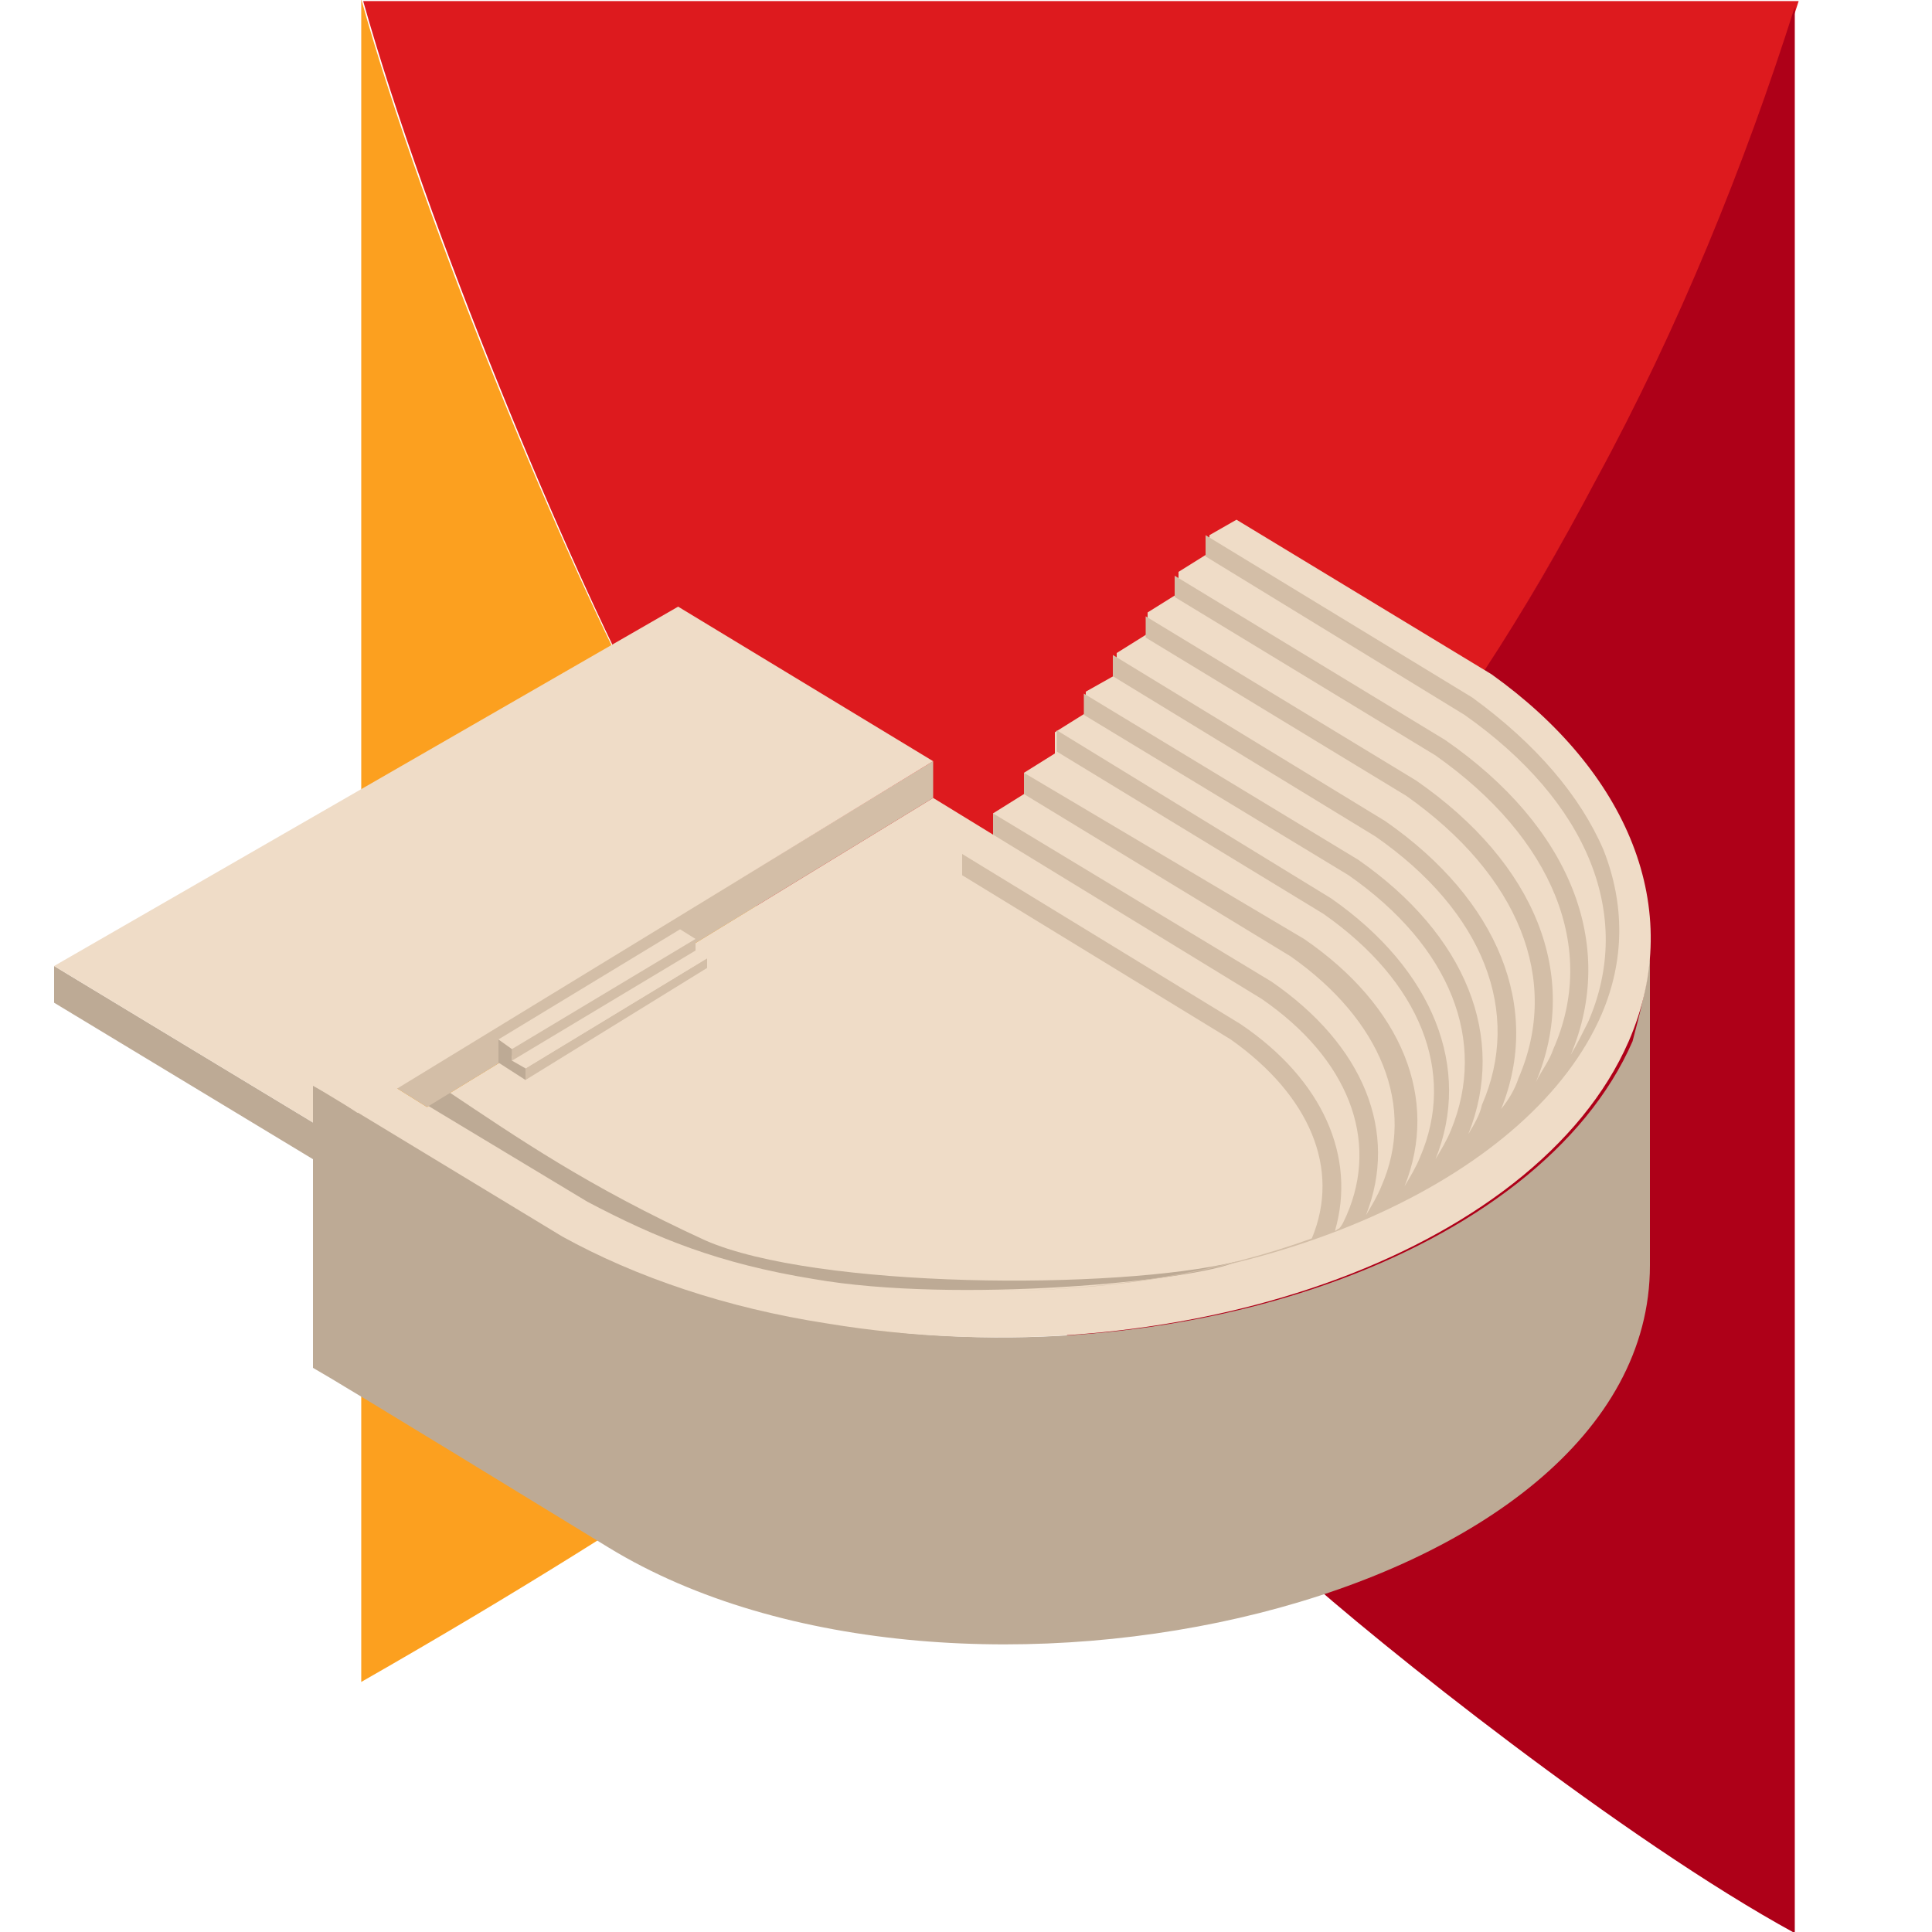<svg xmlns="http://www.w3.org/2000/svg" xmlns:xlink="http://www.w3.org/1999/xlink" id="Layer_1" x="0px" y="0px" viewBox="0 0 100 100" style="enable-background:new 0 0 100 100;" xml:space="preserve"><style type="text/css">	.st0{fill:#DD1A1E;}	.st1{fill:#FCA01F;}	.st2{fill:#AE0018;}	.st3{fill:#BDAA95;}	.st4{fill:#EFDCC7;}	.st5{fill:#D3BEA7;}</style><g id="Raggruppa_136_00000151534139693843356520000008012124060032119438_" transform="translate(-2746.802 19212.057)">	<path id="Tracciato_70_00000110432037504639316710000013512045889619064212_" class="st0" d="M2823.7-19177.3  c2-3.2,3.9-6.5,5.8-9.9c4.2-7.9,7.7-16.3,10.4-24.8h-74.3c3.3,11.7,10.6,29.2,14.7,36.9c4.1,7.7,8.7,15.2,11.6,19.1  c2.9,3.9,4.7,6,7.1,9C2808.5-19155.7,2816.7-19166.2,2823.7-19177.3"></path>	<path id="Tracciato_71_00000138574352496144038960000008706603336555413920_" class="st1" d="M2780.2-19175.2  c-4.1-7.7-11.4-25.1-14.7-36.9v87.1c16.1-9.2,26.7-16.8,33.4-22.5c-2.4-3-4.2-5-7.1-9  C2788.9-19160.2,2784.3-19167.5,2780.2-19175.2"></path>	<path id="Tracciato_72_00000065769022401569101890000002035458664432645819_" class="st2" d="M2829.4-19187.2  c-1.8,3.4-3.7,6.7-5.8,9.9c-7,11.1-15.2,21.6-25.2,30.2c2.4,3,11.1,12.3,15.4,16.2c4.3,3.9,17.1,14.1,25.9,18.9v-99.7  C2837.1-19203.5,2833.7-19195.1,2829.4-19187.2"></path></g><g>	<path class="st3" d="M31.5,80.1c-12.9-7.9-14.6-8.9-15.3-9.3V56l2.5,1.5l9.7,5.9l0.9,0.6c3.8,2.1,8.4,3.6,13.7,4.5  c18.1,3,36.7-3.6,41.5-14.6c0.4-1.5,0.8-3.1,0.9-4.5c0,0,0,13,0,16.1C85.4,83,49.5,91.1,31.5,80.1z"></path>	<path class="st4" d="M84.3,53.9c-4.8,11-23.4,17.6-41.5,14.6c-5.2-0.8-9.9-2.4-13.7-4.5l-13.2-8l2.2-1.2l4,2.5l26.2-16l3.1,1.9  v-1.1l1.6-1V40l1.6-1v-1.1l1.6-1v-1.1l1.6-0.9v-1.1l1.6-1v-1.1l1.6-1v-1.1l1.6-1v-0.9l1.4-0.8l13.2,8C84.2,39.9,87.3,47,84.3,53.9z  "></path>	<path class="st3" d="M64,65.3c-2.1,1-14.5,2.2-21.9,0.9c-4.9-0.8-8.1-2.1-11.7-4l-8.3-5l1.1-0.7c3.6,2.4,7.2,4.9,13.3,7.7  C42.2,66.7,57.7,66.8,64,65.3z"></path>	<path class="st5" d="M82.9,52.5c1.2-2.8,1.2-5.7,0.1-8.5c-1.2-2.8-3.5-5.5-6.8-7.9l-13.8-8.4v1.1L75.8,37  c6.4,4.5,8.8,10.4,6.4,15.9c-0.3,0.6-0.6,1.2-0.9,1.7c2.4-5.7,0-11.8-6.5-16.3l-14-8.5v1.1l13.5,8.2c6.1,4.3,8.4,10,6.1,15.2  c-0.2,0.6-0.6,1.1-0.9,1.7c2.3-5.5,0-11.3-6.2-15.6l-14-8.5V33l13.5,8.2c5.8,4.1,8,9.5,5.8,14.6c-0.2,0.6-0.5,1.1-0.9,1.6  c2.1-5.2-0.1-10.8-6-14.9l-14.1-8.6V35l13.6,8.3c5.6,3.9,7.6,9.1,5.5,13.9c-0.1,0.5-0.4,1-0.7,1.5c2-5-0.1-10.3-5.7-14.2l-14.2-8.6  V37l13.7,8.3c5.3,3.7,7.2,8.6,5.3,13.2c-0.2,0.5-0.5,1-0.8,1.5c1.9-4.7-0.1-9.8-5.4-13.5l-14.2-8.7v1.1l13.8,8.4  c5,3.5,6.9,8.2,5,12.6c-0.2,0.5-0.5,1-0.8,1.5c1.8-4.5-0.1-9.3-5.2-12.8L53,40v1.1l13.8,8.4c4.7,3.3,6.5,7.8,4.7,11.9  c-0.2,0.5-0.5,1-0.8,1.5c1.7-4.3-0.1-8.8-4.9-12.1l-14.4-8.7v1.1l13.9,8.5c4.5,3.1,6.1,7.3,4.4,11.2c-0.1,0.2-0.2,0.5-0.4,0.7  c-0.1,0-0.1,0.1-0.2,0.1c1.1-3.8-0.6-7.8-4.9-10.7l-14.4-8.8v1.1l13.9,8.5c4.1,2.9,5.7,6.7,4.2,10.3c-4.7,1.7-10.3,2.7-16.2,2.7  h0.1C66.4,66.8,79.3,60.8,82.9,52.5z"></path>	<polygon class="st3" points="16.2,58.1 16.2,60 2.8,51.9 2.8,50  "></polygon>	<polygon class="st5" points="48.3,39.4 48.3,41.3 22.1,57.3 20.5,56.3  "></polygon>	<polygon class="st4" points="48.3,39.4 18.5,57.6 17.3,56.8 16.2,56.2 16.2,58.1 2.8,50 35.1,31.4  "></polygon>	<polygon id="Cube_face_-_right_00000121981749669190390650000011290804417994882189_" class="st5" points="36.6,50.1 27.2,55.9   27.2,55.3 36.6,49.6  "></polygon>	<polygon id="Cube_face_-_top_00000008834960534564441950000007130383881176142499_" class="st4" points="27.2,55.3 26.4,54.8   35.8,49.1 36.6,49.6  "></polygon>	<polygon class="st3" points="26.5,54.9 26.5,54.3 25.8,53.8 25.8,55 27.2,55.9 27.2,55.3  "></polygon>	<polygon id="Cube_face_-_right_00000111902123512720586840000002243453829832506038_" class="st5" points="36,49.2 26.5,54.9   26.5,54.3 36,48.6  "></polygon>	<polygon id="Cube_face_-_top_00000160184867885773097410000006709030912810010782_" class="st4" points="26.5,54.3 25.8,53.8   35.2,48.1 36,48.6  "></polygon></g></svg>